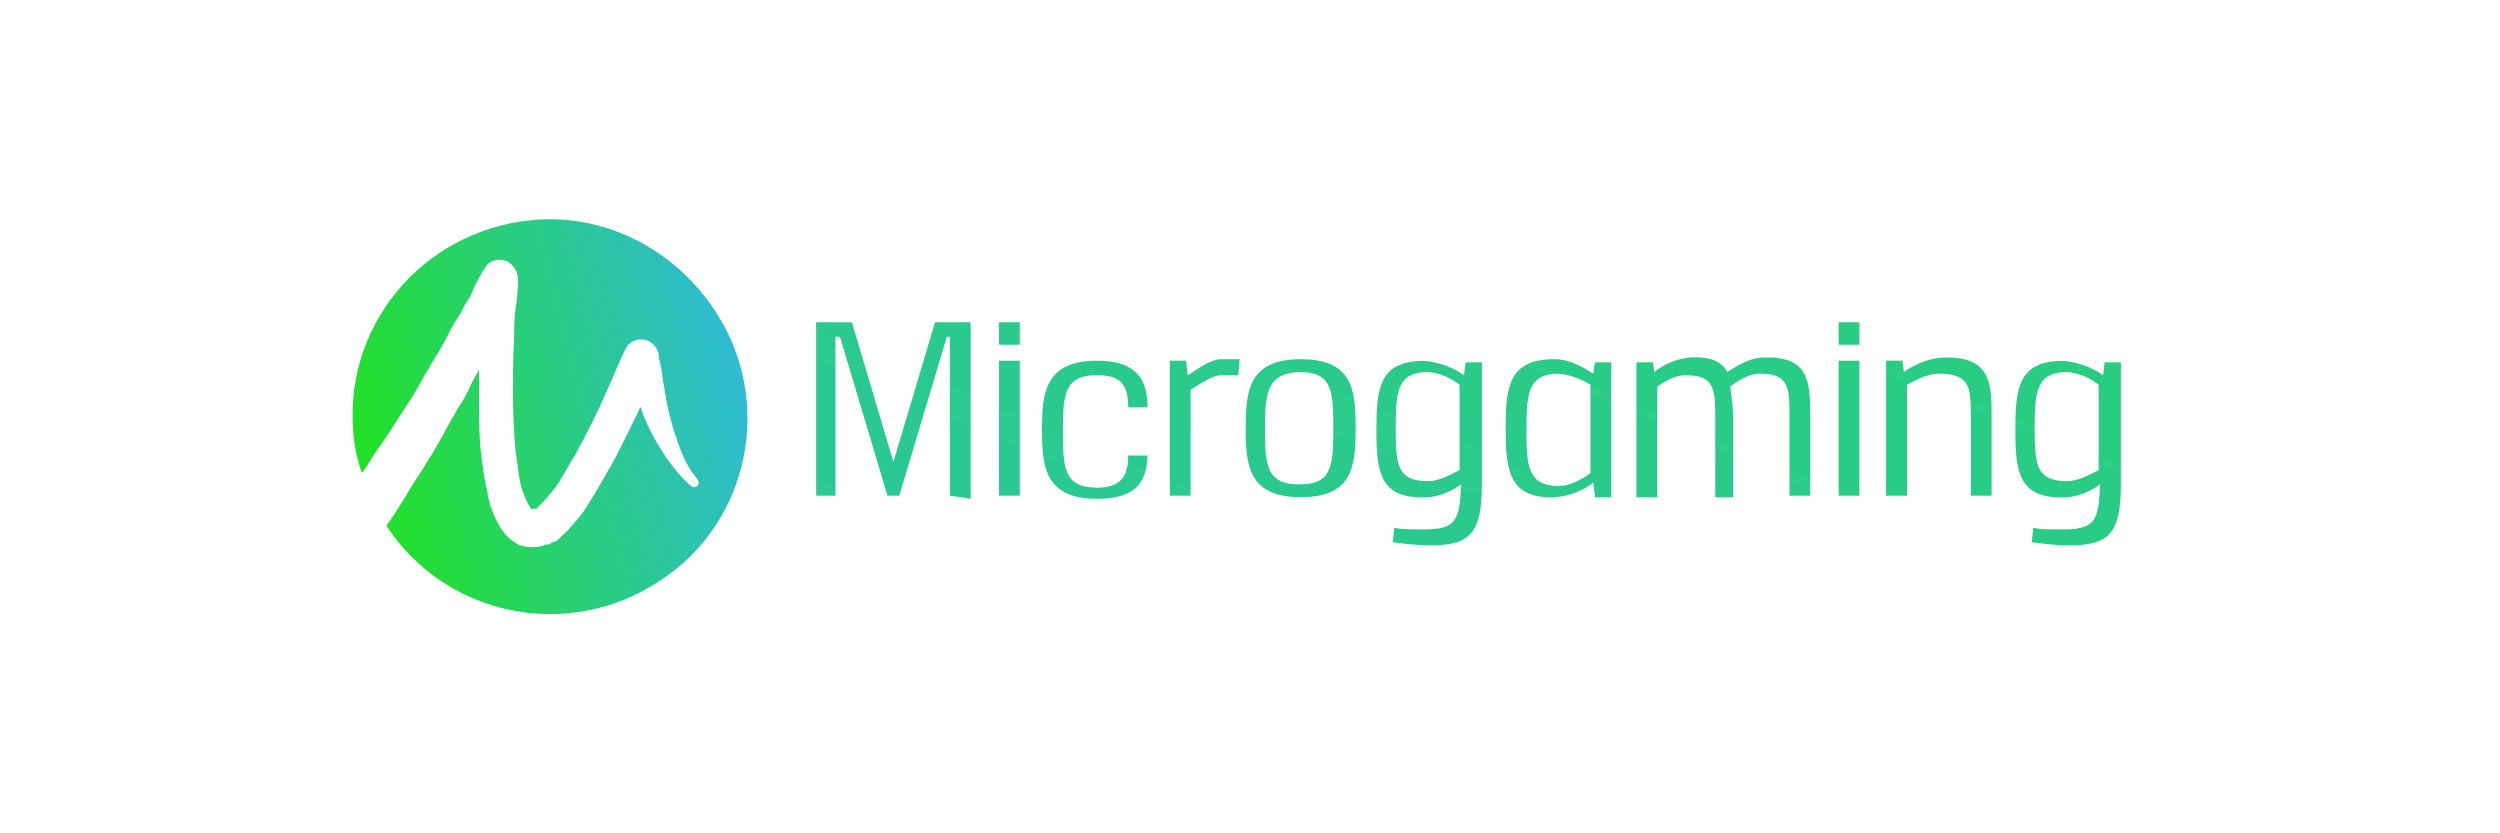 <svg width="144" height="48" viewBox="0 0 144 48" fill="none" xmlns="http://www.w3.org/2000/svg">
<path d="M31.644 12.628C30.143 12.639 28.659 12.94 27.276 13.517C25.894 14.093 24.641 14.932 23.588 15.987C22.535 17.041 21.704 18.289 21.142 19.661C20.579 21.032 20.297 22.499 20.311 23.978C20.311 25.116 20.464 26.182 20.842 27.247C21.061 26.947 21.286 26.639 21.439 26.332C22.262 25.194 23.012 23.978 23.761 22.834L24.292 21.919C24.438 21.611 24.664 21.311 24.816 21.003C25.188 20.395 25.566 19.787 25.865 19.173C26.017 18.872 26.163 18.571 26.395 18.264C26.614 17.957 26.688 17.656 26.913 17.349C27.139 17.048 27.218 16.741 27.364 16.433L27.815 15.597L27.888 15.525C28.114 14.988 28.718 14.838 29.242 15.067C29.614 15.296 29.839 15.675 29.839 16.133C29.839 16.662 29.773 17.277 29.693 17.806C29.614 18.343 29.614 18.951 29.614 19.48C29.547 20.624 29.547 21.69 29.547 22.756C29.547 23.821 29.614 24.965 29.693 25.959L29.919 27.555C29.992 28.012 30.144 28.47 30.37 28.928C30.436 29.078 30.516 29.156 30.589 29.307C30.669 29.385 30.589 29.307 30.669 29.307H30.894L30.967 29.228L31.418 28.771C31.717 28.392 32.095 28.012 32.321 27.555C32.619 27.097 32.845 26.639 33.144 26.182C33.674 25.194 34.192 24.201 34.643 23.213C34.869 22.684 35.094 22.226 35.32 21.69C35.545 21.16 35.771 20.624 35.997 20.167C36.048 20.043 36.124 19.931 36.22 19.837C36.316 19.744 36.43 19.67 36.556 19.62C36.682 19.571 36.816 19.547 36.952 19.55C37.087 19.553 37.22 19.582 37.344 19.637C37.649 19.787 37.874 20.095 37.941 20.395C37.941 20.546 37.941 20.703 38.02 20.853L38.1 21.311C38.166 21.611 38.166 21.919 38.246 22.226C38.417 23.503 38.744 24.754 39.221 25.953C39.447 26.567 39.752 27.097 40.197 27.633C40.276 27.783 40.276 27.934 40.124 28.012C40.083 28.048 40.029 28.068 39.974 28.068C39.919 28.068 39.866 28.048 39.825 28.012C39.294 27.555 38.85 27.018 38.471 26.489C38.078 25.932 37.727 25.346 37.423 24.737C37.198 24.279 37.045 23.9 36.892 23.442C36.746 23.671 36.673 23.978 36.521 24.201C35.99 25.273 35.545 26.26 34.942 27.247C34.643 27.783 34.344 28.313 34.046 28.771C33.747 29.307 33.369 29.836 32.918 30.294C32.692 30.601 32.387 30.83 32.168 31.059C32.095 31.131 32.016 31.209 31.869 31.209L31.717 31.288L31.644 31.36H31.418C31.345 31.36 31.345 31.438 31.266 31.438C31.12 31.438 31.04 31.517 30.894 31.517C30.589 31.517 30.363 31.517 30.065 31.438C29.766 31.36 29.614 31.209 29.395 31.059C29.077 30.781 28.82 30.443 28.638 30.065C28.328 29.473 28.126 28.831 28.041 28.169C27.888 27.555 27.815 26.947 27.742 26.41C27.59 25.273 27.59 24.057 27.59 22.985V21.311C27.364 21.69 27.139 22.069 26.993 22.455C26.84 22.756 26.688 23.063 26.462 23.37L25.938 24.286C25.274 25.534 24.548 26.75 23.761 27.927C23.289 28.73 22.788 29.518 22.262 30.288C23.067 31.526 24.114 32.593 25.344 33.427C26.573 34.261 27.959 34.844 29.42 35.142C30.882 35.441 32.389 35.448 33.853 35.165C35.317 34.881 36.709 34.312 37.947 33.491C43.202 30.137 44.622 23.056 41.172 17.878C38.996 14.609 35.466 12.628 31.644 12.628V12.628Z" fill="url(#paint0_linear_2673_7181)"/>
<path d="M54.714 28.55V19.395H54.54L51.8 28.55H51.119L48.379 19.395H48.122V28.55H47.01V18.561H49.068L51.46 26.605L53.859 18.561H55.91V28.733L54.714 28.55Z" fill="url(#paint1_linear_2673_7181)"/>
<path d="M57.544 19.856V18.561H58.74V19.856H57.536H57.544ZM57.544 28.55V20.777H58.74V28.55H57.536H57.544Z" fill="url(#paint2_linear_2673_7181)"/>
<path d="M66.097 26.049C66.097 27.621 65.582 28.732 63.19 28.732C60.193 28.732 60.019 26.882 60.019 24.762C60.019 22.626 60.193 20.776 63.19 20.776C65.582 20.776 66.097 21.983 66.097 23.46H64.984C64.984 22.166 64.56 21.61 63.19 21.61C61.298 21.61 61.223 22.722 61.223 24.85C61.223 26.978 61.298 28.089 63.19 28.089C64.553 28.089 64.984 27.438 64.984 26.239H66.097V26.049Z" fill="url(#paint3_linear_2673_7181)"/>
<path d="M68.412 21.618C69.01 21.245 69.699 20.689 70.38 20.689H71.402L71.326 21.61H70.38C69.774 21.61 69.093 22.166 68.579 22.444V28.55H67.383V20.776H68.321L68.412 21.61V21.618Z" fill="url(#paint4_linear_2673_7181)"/>
<path d="M78.085 24.667C78.085 26.89 77.91 28.637 74.913 28.637C71.916 28.637 71.75 26.795 71.75 24.667C71.75 22.539 71.916 20.689 74.913 20.689C77.91 20.689 78.085 22.444 78.085 24.659V24.667ZM72.862 24.667C72.862 26.795 72.946 27.899 74.83 27.899C76.715 27.899 76.798 26.882 76.798 24.667C76.798 22.444 76.715 21.427 74.83 21.427C73.029 21.523 72.862 22.539 72.862 24.667Z" fill="url(#paint5_linear_2673_7181)"/>
<path d="M80.31 30.4C80.734 30.495 81.332 30.495 82.02 30.495C83.905 30.495 84.071 29.939 84.162 27.899C83.647 28.272 82.876 28.645 82.103 28.645C79.455 28.733 79.281 27.16 79.281 24.755C79.281 22.349 79.455 20.785 82.02 20.785C82.844 20.849 83.639 21.133 84.329 21.61L84.419 20.872H85.358V27.811C85.358 30.67 84.752 31.416 82.361 31.416C81.68 31.416 80.908 31.321 80.219 31.234L80.31 30.4ZM84.071 22.166C83.55 21.75 82.929 21.494 82.278 21.428C80.476 21.428 80.393 22.539 80.393 24.667C80.393 26.795 80.476 27.716 82.278 27.716C82.876 27.716 83.564 27.343 84.071 27.073V22.166Z" fill="url(#paint6_linear_2673_7181)"/>
<path d="M91.867 28.55L91.776 27.811C91.118 28.291 90.35 28.579 89.551 28.645C86.902 28.732 86.728 27.073 86.728 24.667C86.728 22.261 86.902 20.689 89.551 20.689C90.406 20.689 91.178 21.15 91.776 21.523L91.867 20.872H92.805V28.645H91.867V28.55ZM91.609 22.166C91.061 21.816 90.446 21.597 89.808 21.523C88.014 21.523 87.924 22.634 87.924 24.754C87.924 26.882 88.014 27.994 89.816 27.994C90.406 27.994 91.095 27.621 91.609 27.256V22.166Z" fill="url(#paint7_linear_2673_7181)"/>
<path d="M95.288 21.428C95.881 20.95 96.593 20.66 97.339 20.594C98.542 20.507 99.231 20.872 99.481 21.428C100.086 21.054 100.767 20.594 101.622 20.594C104.105 20.507 104.271 21.888 104.271 23.834V28.55H103.076V23.921C103.076 22.253 102.992 21.523 101.365 21.523C100.76 21.523 100.169 21.888 99.655 22.261C99.738 22.817 99.821 23.373 99.821 24.016V28.645H98.799V24.016C98.799 22.349 98.709 21.61 97.089 21.61C96.484 21.61 95.886 21.983 95.462 22.261V28.645H94.258V20.872H95.205L95.288 21.428Z" fill="url(#paint8_linear_2673_7181)"/>
<path d="M105.906 19.856V18.561H107.102V19.856H105.898H105.906ZM105.906 28.55V20.777H107.102V28.55H105.898H105.906Z" fill="url(#paint9_linear_2673_7181)"/>
<path d="M109.667 21.427C110.326 20.947 111.093 20.66 111.893 20.593C114.541 20.506 114.716 21.888 114.716 23.833V28.549H113.52V23.92C113.52 22.253 113.436 21.523 111.635 21.523C111.037 21.523 110.349 21.888 109.842 22.166V28.549H108.638V20.776H109.584L109.667 21.427Z" fill="url(#paint10_linear_2673_7181)"/>
<path d="M117.114 30.4C117.546 30.495 118.143 30.495 118.825 30.495C120.717 30.495 120.883 29.939 120.966 27.899C120.452 28.272 119.68 28.645 118.915 28.645C116.259 28.733 116.085 27.16 116.085 24.755C116.085 22.349 116.259 20.785 118.825 20.785C119.651 20.847 120.449 21.132 121.141 21.61L121.224 20.872H122.162V27.811C122.162 30.67 121.564 31.416 119.173 31.416C118.492 31.416 117.712 31.321 117.031 31.234L117.114 30.4ZM120.883 22.166C120.36 21.749 119.736 21.493 119.082 21.428C117.288 21.428 117.197 22.539 117.197 24.667C117.197 26.795 117.288 27.716 119.089 27.716C119.68 27.716 120.369 27.343 120.883 27.073V22.166Z" fill="url(#paint11_linear_2673_7181)"/>
<defs>
<linearGradient id="paint0_linear_2673_7181" x1="18.991" y1="27.239" x2="107.414" y2="4.959" gradientUnits="userSpaceOnUse">
<stop stop-color="#21E418"/>
<stop offset="0.3" stop-color="#31B6E9"/>
<stop offset="0.976" stop-color="#21E418"/>
</linearGradient>
<linearGradient id="paint1_linear_2673_7181" x1="-693.279" y1="44.433" x2="-480.82" y2="-448.485" gradientUnits="userSpaceOnUse">
<stop stop-color="#21E418"/>
<stop offset="0.3" stop-color="#31B6E9"/>
<stop offset="0.976" stop-color="#21E418"/>
</linearGradient>
<linearGradient id="paint2_linear_2673_7181" x1="-693.279" y1="44.433" x2="-480.82" y2="-448.485" gradientUnits="userSpaceOnUse">
<stop stop-color="#21E418"/>
<stop offset="0.3" stop-color="#31B6E9"/>
<stop offset="0.976" stop-color="#21E418"/>
</linearGradient>
<linearGradient id="paint3_linear_2673_7181" x1="-693.279" y1="44.433" x2="-480.82" y2="-448.485" gradientUnits="userSpaceOnUse">
<stop stop-color="#21E418"/>
<stop offset="0.3" stop-color="#31B6E9"/>
<stop offset="0.976" stop-color="#21E418"/>
</linearGradient>
<linearGradient id="paint4_linear_2673_7181" x1="-693.279" y1="44.433" x2="-480.82" y2="-448.485" gradientUnits="userSpaceOnUse">
<stop stop-color="#21E418"/>
<stop offset="0.3" stop-color="#31B6E9"/>
<stop offset="0.976" stop-color="#21E418"/>
</linearGradient>
<linearGradient id="paint5_linear_2673_7181" x1="-693.279" y1="44.433" x2="-480.82" y2="-448.485" gradientUnits="userSpaceOnUse">
<stop stop-color="#21E418"/>
<stop offset="0.3" stop-color="#31B6E9"/>
<stop offset="0.976" stop-color="#21E418"/>
</linearGradient>
<linearGradient id="paint6_linear_2673_7181" x1="-693.279" y1="44.433" x2="-480.82" y2="-448.485" gradientUnits="userSpaceOnUse">
<stop stop-color="#21E418"/>
<stop offset="0.3" stop-color="#31B6E9"/>
<stop offset="0.976" stop-color="#21E418"/>
</linearGradient>
<linearGradient id="paint7_linear_2673_7181" x1="-693.279" y1="44.433" x2="-480.82" y2="-448.485" gradientUnits="userSpaceOnUse">
<stop stop-color="#21E418"/>
<stop offset="0.3" stop-color="#31B6E9"/>
<stop offset="0.976" stop-color="#21E418"/>
</linearGradient>
<linearGradient id="paint8_linear_2673_7181" x1="-693.279" y1="44.433" x2="-480.82" y2="-448.485" gradientUnits="userSpaceOnUse">
<stop stop-color="#21E418"/>
<stop offset="0.3" stop-color="#31B6E9"/>
<stop offset="0.976" stop-color="#21E418"/>
</linearGradient>
<linearGradient id="paint9_linear_2673_7181" x1="-693.279" y1="44.433" x2="-480.82" y2="-448.485" gradientUnits="userSpaceOnUse">
<stop stop-color="#21E418"/>
<stop offset="0.3" stop-color="#31B6E9"/>
<stop offset="0.976" stop-color="#21E418"/>
</linearGradient>
<linearGradient id="paint10_linear_2673_7181" x1="-693.279" y1="44.433" x2="-480.82" y2="-448.485" gradientUnits="userSpaceOnUse">
<stop stop-color="#21E418"/>
<stop offset="0.3" stop-color="#31B6E9"/>
<stop offset="0.976" stop-color="#21E418"/>
</linearGradient>
<linearGradient id="paint11_linear_2673_7181" x1="-693.279" y1="44.433" x2="-480.82" y2="-448.485" gradientUnits="userSpaceOnUse">
<stop stop-color="#21E418"/>
<stop offset="0.3" stop-color="#31B6E9"/>
<stop offset="0.976" stop-color="#21E418"/>
</linearGradient>
</defs>
</svg>
